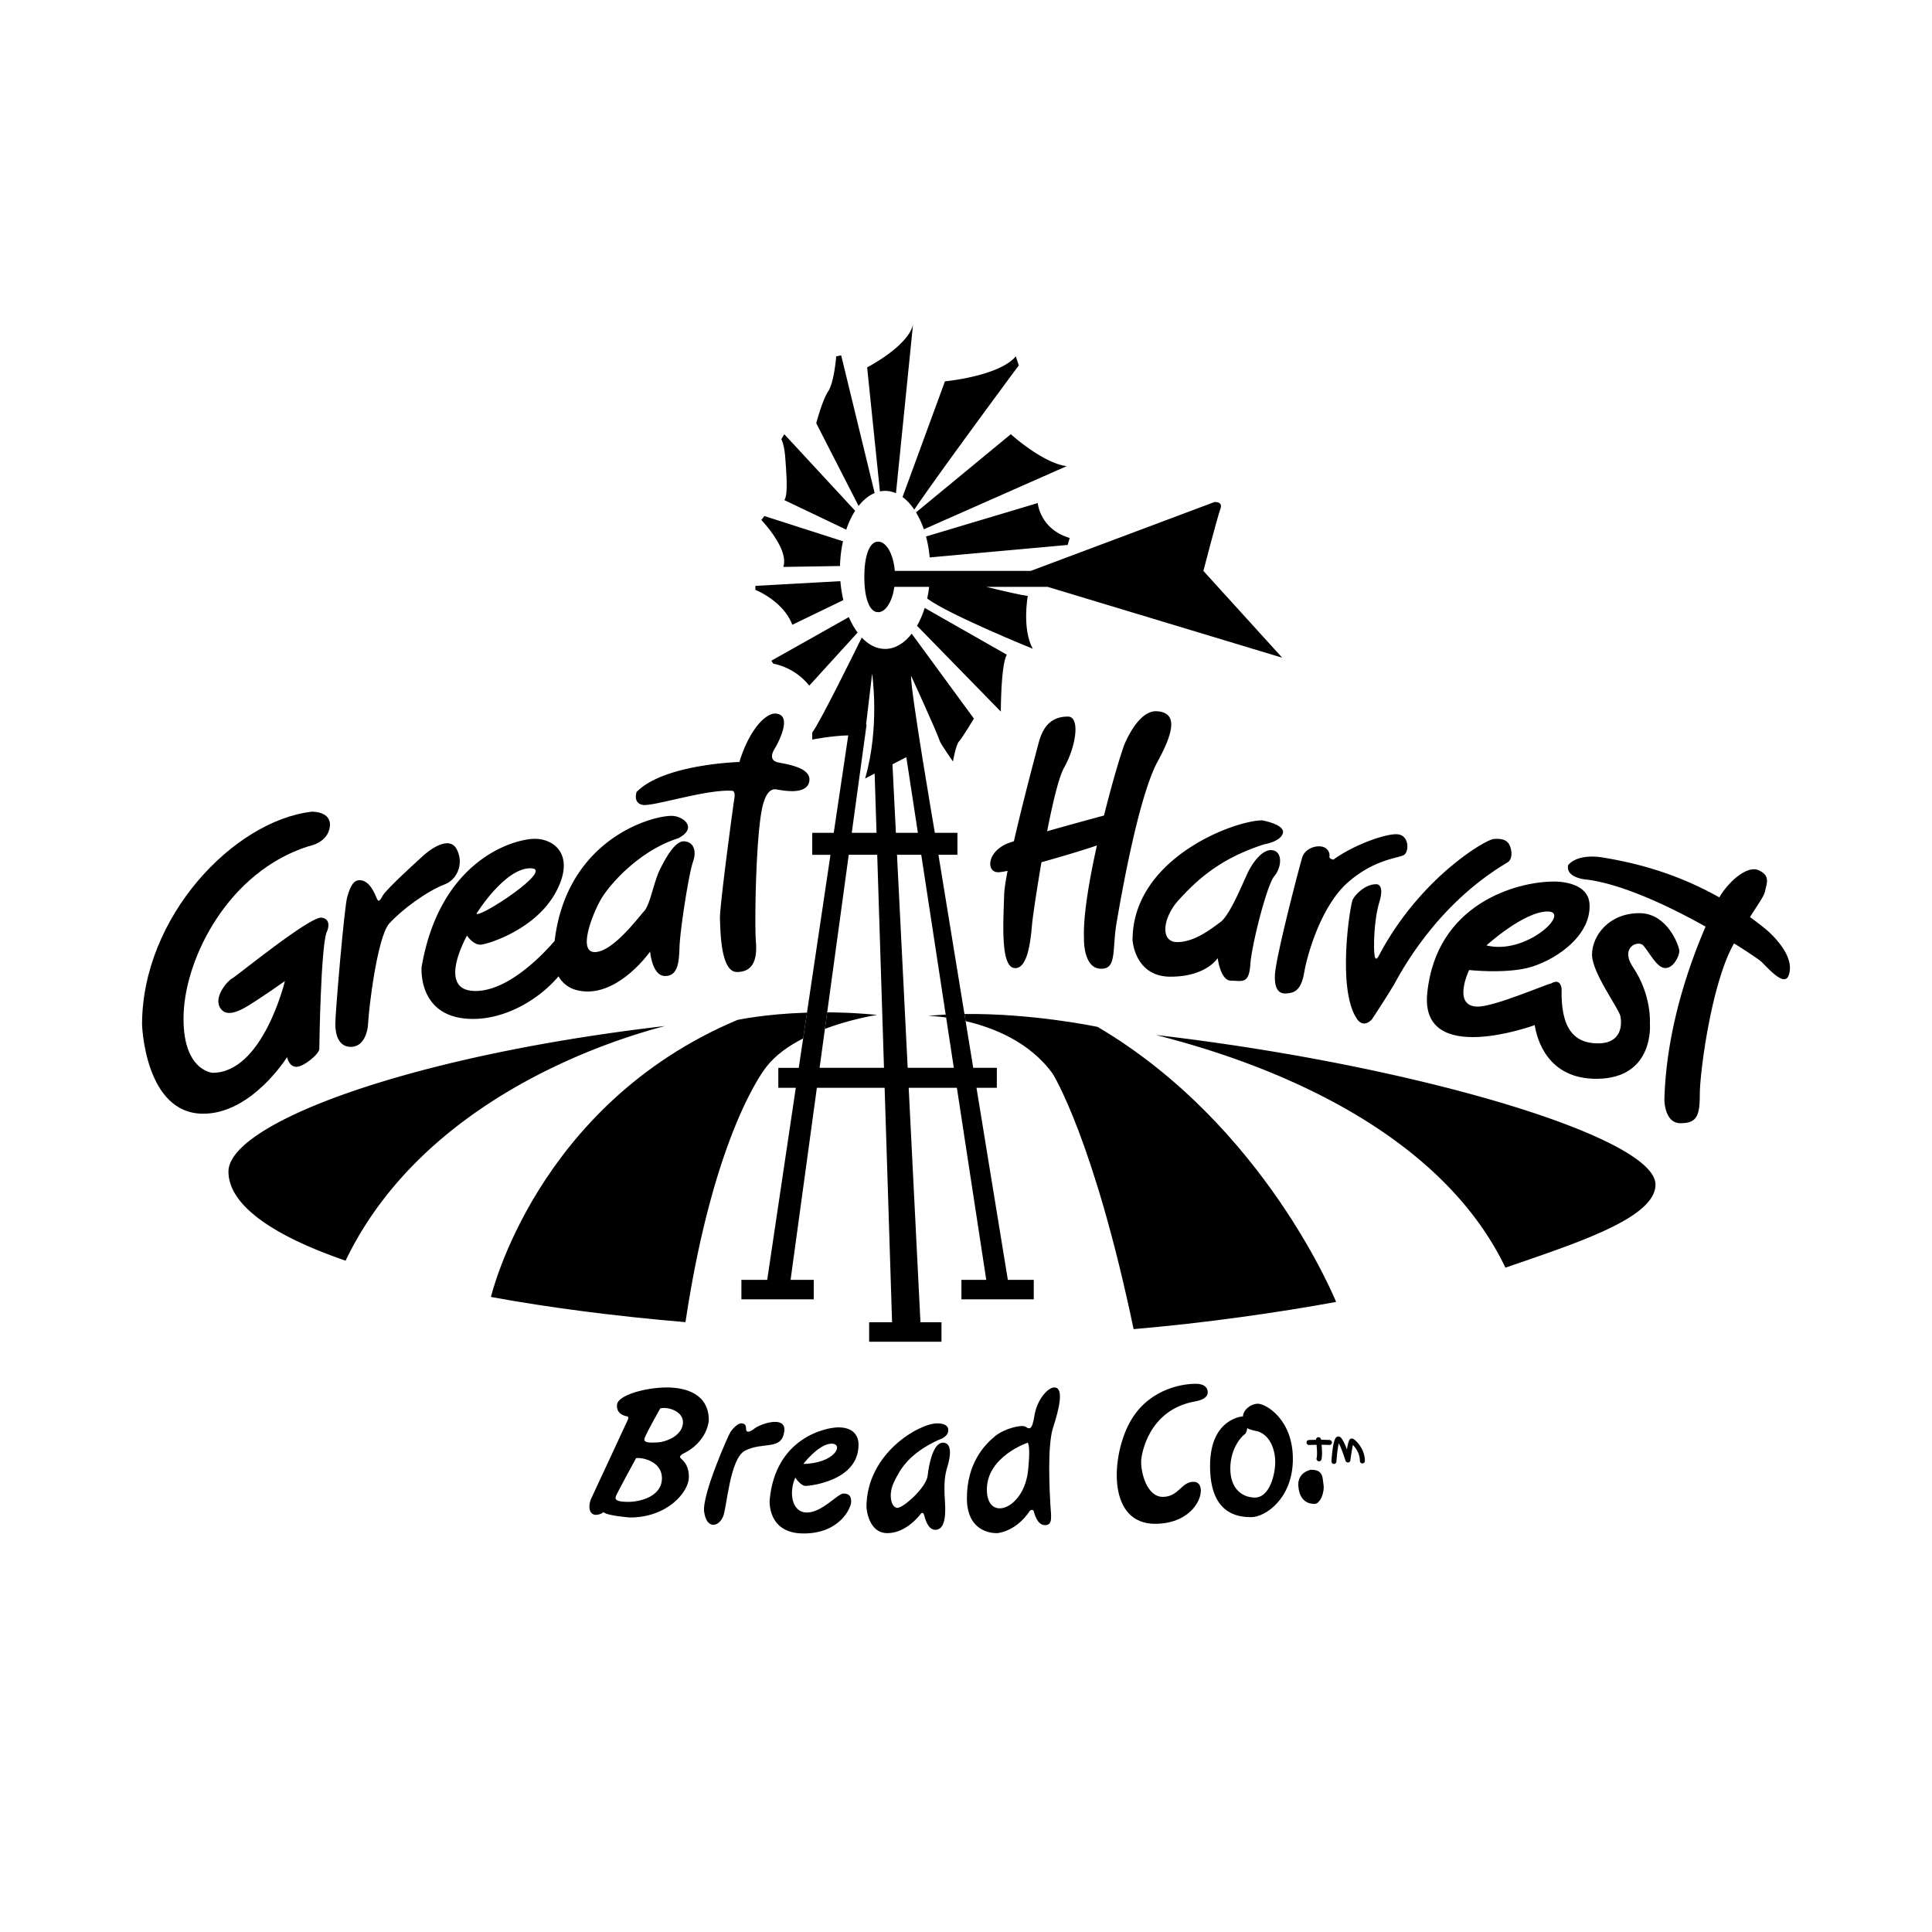 <?xml version="1.0" encoding="UTF-8"?> <svg xmlns="http://www.w3.org/2000/svg" width="2500" height="2500" viewBox="0 0 192.756 192.756"><g fill-rule="evenodd" clip-rule="evenodd"><path fill="#fff" d="M0 0h192.756v192.756H0V0z"></path><path d="M68.197 83.938c-.847 0-1.792 1.643-2.389 2.887-.598 1.244-.946 3.434-1.543 4.082-.597.647-3.136 4.082-4.928 4.082s-.1-4.131.747-5.476c.846-1.344 3.683-4.629 7.565-5.874 0 0 .996-.447.996-1.095 0-.647-.896-1.145-1.643-1.145-2.125 0-10.47 2.419-11.667 12.477-1.052 1.225-4.56 4.995-7.896 4.995-3.982 0-.846-5.525-.846-5.525s.647.996 1.444.896c.796-.1 5.425-1.543 7.417-5.227 1.991-3.684-.149-5.326-2.091-5.326-2.041 0-9.458 2.041-11.299 12.792 0 0-.448 5.177 5.127 5.177 3.474 0 6.755-2.127 8.529-4.248.455.779 1.31 1.51 2.919 1.51 3.435 0 6.222-3.981 6.222-3.981s.199 2.438 1.493 2.438 1.394-1.393 1.443-2.936.896-7.168 1.344-8.462c.449-1.294-.099-2.041-.944-2.041zM66.358 102.365c-25.834 3-43.57 9.785-43.564 14.525.004 3.285 4.279 6.342 11.686 8.887 7.685-16.011 26.133-21.922 31.878-23.412zM115.332 103.262c25.834 3 49.842 10.182 49.836 14.922-.004 3.287-7.564 5.746-14.971 8.289-7.687-16.01-29.121-21.723-34.865-23.211zM87.264 49.19l-3.338-13.734-.498.1s-.199 2.588-.797 3.484c-.597.896-1.194 3.186-1.194 3.186l4.225 8.253c.472-.602 1.015-1.045 1.602-1.289zM84.43 52.842c.239-.706.539-1.34.888-1.881l-7.067-7.64-.299.498s.299.498.398 1.892c.099 1.394.298 3.684-.1 4.181l6.18 2.95zM83.806 56.473c.024-.868.129-1.698.301-2.47l-7.847-2.519-.299.398s2.788 2.887 2.19 4.679l5.655-.088zM83.847 57.982l-8.483.471v.398s2.788 1.095 3.683 3.484l5.095-2.462a12.775 12.775 0 0 1-.295-1.891zM84.692 61.568l-7.735 4.351.199.299s2.09.298 3.584 2.19l4.823-5.296a7.535 7.535 0 0 1-.871-1.544zM92.256 60.652a9.106 9.106 0 0 1-.764 1.783l8.362 8.562s0-4.679.598-5.675l-8.196-4.67zM103.537 50.19l-11.148 3.335c.174.653.299 1.354.366 2.089l13.769-1.244.199-.697c-2.987-.895-3.186-3.483-3.186-3.483zM92.171 52.809l14.252-6.302c-2.389-.299-5.574-3.186-5.574-3.186l-9.457 7.799a8.68 8.68 0 0 1 .779 1.689zM91.218 50.847c2.586-3.822 10.428-14.395 10.428-14.395l-.299-.896c-1.693 1.991-7.068 2.489-7.068 2.489l-4.232 11.542c.428.314.822.742 1.171 1.26zM88.306 48.976c.374 0 .737.081 1.085.231l1.702-16.837c-.498 2.19-4.579 4.281-4.579 4.281l1.277 12.377c.169-.033.341-.052.515-.052z"></path><path d="M127.928 65.621l-7.865-8.661s1.395-5.375 1.693-6.172-.598-.697-.598-.697L102.84 56.96H89.274c-.136-1.659-.83-2.922-1.665-2.922-.933 0-1.377 1.576-1.377 3.52 0 1.943.444 3.52 1.377 3.52.767 0 1.415-1.065 1.621-2.524h3.475c-.05.4-.116.79-.2 1.165 2.267 1.663 10.534 5.007 10.534 5.007-1.094-1.991-.498-5.276-.498-5.276-.699-.078-2.357-.459-4.117-.896h6.109l23.395 7.067zM80.131 103.602l.383-2.572c-4.246.135-6.942.729-6.942.729-20.109 8.463-24.59 27.639-24.59 27.639 5.766 1.057 12.298 1.91 19.406 2.514 2.887-19.213 8.071-25.473 8.071-25.473.91-1.175 2.244-2.107 3.672-2.837zM109.51 102.455s-6.41-1.369-13.288-1.287l.116.709c2.753.641 6.398 2.068 8.693 5.256 0 0 4.088 6.461 8.07 25.475 7.109-.605 14.438-1.658 20.203-2.713.001 0-7.07-17.584-23.794-27.44z"></path><path d="M100.553 127.691l-3.129-19.164h2.031v-1.99H97.1l-3.471-21.255h1.895v-2.19h-2.253s-2.447-14.257-2.376-15.679c0 0 2.455 5.334 2.887 6.57.087.249 1.294 1.991 1.294 1.991s.299-1.692.597-1.991c.299-.299 1.493-2.29 1.493-2.29l-6.203-8.467c-.745.954-1.663 1.519-2.657 1.519-.852 0-1.648-.415-2.328-1.133-.729 1.485-4.141 8.41-4.94 9.476v.697s1.909-.376 3.593-.417l-1.448 9.725h-2.145v2.19h1.819l-3.164 21.255h-2.04v1.99h1.744l-2.853 19.164H73.97v1.941h7.218v-1.941h-2.312l2.623-19.164h6.76l.743 23.395h-2.288v1.941h7.217v-1.941h-2.097l-1.174-23.395h4.808l2.931 19.164h-2.477v1.941h7.217v-1.941h-2.586v-.001z"></path><path d="M86.315 77.667l.948-.491.188 5.917H84.98l1.478-10.8-.049-.008.604-5.071c-.001-.001.795 5.276-.698 10.453zM81.771 106.537l2.909-21.255h2.84l.675 21.255h-6.424zM89.041 76.255l1.382-.716 1.155 7.553h-2.195l-.342-6.837zM90.56 106.537l-1.066-21.255h2.419l3.25 21.255H90.56z" fill="#fff"></path><path d="M68.728 147.418c-.035 1.461-2.157 3.982-5.874 3.982 0 0-2.257-.166-2.655-.531 0 0-.265.266-.763.266s-.83-.564-.498-1.525c0 0 3.617-7.766 3.716-7.998s-.066-.299-.066-.299c-1.194-.199-1.028-1.127-1.028-1.127 0-.996 2.92-1.76 4.944-1.76s4.214.697 4.214 3.285c0 0-.099 2.156-2.621 3.352 0 0-.332.199-.232.365s.896.597.863 1.99z"></path><path d="M63.452 145.494s-1.826 3.352-1.991 3.75c-.166.398.066.598 1.228.598s3.352-.531 3.352-2.357c-.001-1.825-2.258-2.124-2.589-1.991zM65.874 140.516s-1.259 2.213-1.56 2.955c-.228.561.796.463 1.394.43.598-.033 2.257-.562 2.423-1.824.165-1.263-1.494-1.759-2.257-1.561z" fill="#fff"></path><path d="M74.037 142.01c-.46-.066-.996.631-1.162.863s-2.854 6.238-2.622 7.963c.232 1.727 1.427 1.561 1.892.465.378-.891.664-5.793 2.19-6.57 1.826-.928 3.684.033 3.916-1.957.186-1.596-2.456-.73-3.086-.166 0 0-.73.564-.73-.066 0-.399-.166-.499-.398-.532zM83.661 142.408c-1.294 0-6.306 1.062-6.869 7.234 0 0-.299 3.352 3.385 3.352 3.683 0 4.745-2.621 4.745-3.152s-.166-.83-.763-.83c-.598 0-2.124 1.891-3.65 1.891-1.527 0-1.825-1.99-1.162-3.484 0 0 .531.83 1.029.83s5.276-.531 5.276-4.082c-.001-.001.165-1.759-1.991-1.759z"></path><path d="M80.143 146.059s1.56-2.025 2.82-2.025c1.262-.001.366 1.958-2.82 2.025z" fill="#fff"></path><path d="M93.483 142.01c-1.726 0-7.035 2.953-7.035 8.363 0 0 .133 2.588 2.091 2.588 1.958 0 3.352-1.959 3.352-1.959s.199-.199.298.133.365 1.494 1.128 1.494c.763 0 1.095-.896.962-2.82-.133-1.926 0-2.689.265-3.551.266-.863.498-2.324-.464-2.324s-1.394 2.092-1.527 3.287c-.132 1.193-2.422 3.219-3.02 3.219s-.962-1.295-.332-2.59c.631-1.293 1.46-2.82 4.48-4.213 0 0 .929-.232.929-.963s-1.127-.664-1.127-.664zM105.197 138.426c-.697 0-1.76 1.295-1.992 2.82-.232 1.527-.531 1.328-.895 1.096-.365-.232-2.092.166-3.055.963-.961.795-2.787 2.621-2.787 6.172s2.787 3.484 2.986 3.484 1.959-.199 3.318-2.258c0 0 .299-.166.365.066s.332 1.395 1.129 1.395.598-.863.531-2.023c-.066-1.162-.332-5.875.266-7.699s1.128-4.016.134-4.016z"></path><path d="M102.541 143.934s-4.08 1.361-4.08 4.68 3.75 1.957 4.113-1.957c0-.001.266-2.225-.033-2.723z" fill="#fff"></path><path d="M119.299 138.061c-1.592 0-5.01.664-6.736 4.148-1.725 3.484-1.99 9.857 2.723 9.822 4.412-.033 5.311-4.037 3.914-4.182-1.293-.133-1.559 1.494-3.186 1.494-1.625 0-2.223-2.521-2.156-3.65.037-.629.73-5.045 5.375-5.873 0 0 1.262-.166 1.262-.896-.001-.93-1.196-.863-1.196-.863zM124.012 141.312s-3.285.166-3.285 4.945c0 4.777 2.721 5.109 4.115 5.109 1.393 0 4.148-1.857 4.148-5.807s-2.689-5.508-3.484-5.508c-.797.002-1.494.697-1.494 1.261z"></path><path d="M124.443 142.475s-.066.531-.299.664-1.395 1.326-1.395 3.385c0 2.057 1.229 2.887 2.457 2.887 1.459 0 2.023-2.291 2.023-3.551 0-1.262-.531-2.654-1.725-3.053.002 0-.928-.166-1.061-.332z" fill="#fff"></path><path d="M130.764 146.643s-1.328.24-1.23 1.605c.117 1.633 1.145 1.816 1.654 1.793.51-.025.982-1.094.859-1.93-.108-.715-.026-1.506-1.283-1.468zM31.097 80.985c-7.765.896-16.924 10.486-16.924 21.238 0 0 .265 8.893 6.105 8.893 4.845 0 8.362-5.641 8.362-5.641s.183.963.93.963c.746 0 2.289-1.295 2.289-1.793s.149-9.806.697-11.548c0 0 .697-1.344-.448-1.543-1.145-.199-8.611 5.923-8.959 6.073-.348.148-1.941 1.842-1.145 2.986.797 1.145 2.588-.15 3.883-.996 1.294-.846 2.539-1.742 2.539-1.742s-2.19 9.158-7.218 9.158c0 0-3.086-.199-2.887-5.873.199-5.674 4.48-14.186 12.444-16.724 0 0 1.937-.312 2.141-1.941.199-1.593-1.809-1.51-1.809-1.51zM35.992 87.821c-.743-.078-1.045.647-1.344 1.643-.299.995-1.195 11.597-1.195 12.693s.348 2.289 1.543 2.289 1.692-1.244 1.742-2.488.896-8.462 2.09-9.806c1.195-1.344 3.733-3.235 5.575-3.932 1.062-.402 1.941-1.892 1.194-3.434-.746-1.543-2.787.049-3.385.597-.597.547-3.683 3.334-4.031 3.982-.349.647-.448.597-.598.249-.148-.35-.645-1.694-1.591-1.793z"></path><path d="M47.54 91.156s2.787-4.53 5.376-4.53c2.587 0-5.127 5.027-5.376 4.53z" fill="#fff"></path><path d="M77.405 71.195c-1.042-.082-2.688 1.693-3.634 4.829 0 0-7.516.199-10.254 2.986 0 0-.398 1.095.597 1.294.996.199 6.57-1.643 9.01-1.394 0 0 .249.1.149.697s-1.494 10.901-1.443 12.045c.049 1.145.049 5.325 1.692 5.325s2.041-1.293 1.892-3.036 0-12.095.846-14.086c0 0 .349-1.245 1.194-1.096.847.149 3.037.548 3.286-.796.249-1.345-2.073-1.687-3.086-1.892-1.172-.237-.349-1.394-.349-1.394s1.991-3.332.1-3.482zM115.451 70.963c-1.391-.107-2.523 1.659-3.186 3.119-.303.665-1.225 3.696-2.119 7.283-1.254.337-3.576.969-5.672 1.568.549-2.811 1.162-5.395 1.684-6.329 1.262-2.256 1.594-5.11.398-5.11-1.326 0-2.389.597-2.92 2.588-.332 1.249-1.58 5.917-2.479 9.847-.193.063-.363.122-.508.174-2.189.796-2.322 2.987-.996 2.92a6.6 6.6 0 0 0 .873-.142c-.201 1.041-.328 1.888-.342 2.398-.066 2.522-.398 7.101.996 7.3 1.393.198 1.658-2.92 1.791-4.38.059-.635.43-3.244.936-6.175 1.988-.55 4.184-1.213 5.531-1.672-.771 3.48-1.373 7.019-1.289 9.174 0 0-.133 2.987 1.592 3.12 1.727.132 1.195-1.858 1.66-4.579.465-2.721 2.189-12.61 4.115-16.127 1.925-3.517 1.66-4.844-.065-4.977zM125.936 81.848c-2.787 0-12.941 3.783-12.941 11.946 0 0 .199 3.65 3.783 3.65s4.713-1.858 4.713-1.858.266 2.256 1.326 2.256c1.062 0 1.793.398 1.926-1.592.133-1.992 1.658-7.965 2.389-8.828s.863-2.389-.133-2.588c-.996-.199-1.99 1.195-2.455 2.124s-1.793 4.314-2.787 5.043c-.996.73-2.59 1.991-4.314 1.991-1.727 0-1.461-2.456.199-4.247 1.658-1.792 3.916-4.049 8.494-5.509 0 0 1.66-.266 1.859-1.128s-2.059-1.26-2.059-1.26zM131.578 84.436c-.465 0-1.395.266-1.66 1.128-.266.863-2.654 9.955-2.721 11.747-.066 1.793.73 1.859 1.262 1.793s1.326-.133 1.658-2.059c.332-1.924 1.727-6.703 4.381-9.025s5.043-2.389 5.574-2.721c.531-.332.531-1.924-.598-2.057-1.127-.133-4.445 1.062-6.438 2.522 0 0-.465-.066-.398-.332.069-.266-.132-.996-1.06-.996z"></path><path d="M137.285 88.219c-1.062 0-2.057.996-2.322 1.527-.266.531-1.594 8.893.398 11.879 0 0 .596 1.062 1.525.066 0 0 1.705-2.6 2.191-3.451.529-.93 4.047-7.898 11.348-12.211 0 0 .531-.266.332-1.261s-.863-1.128-1.725-1.062c-.863.066-7.367 3.916-11.416 11.548 0 0-.334.784-.465.133-.133-.664-.09-3.558.465-5.376.581-1.906-.331-1.792-.331-1.792z"></path><path d="M163.566 91.106c-3.086 0-4.729 2.29-4.729 4.131 0 1.841 2.688 5.376 2.838 6.173.148.795.148 2.688-2.24 2.688s-3.732-1.494-3.633-5.426c0 0-.049-1.141-1.049-.551-.553.094-5.744 2.359-7.381 2.309-2.521-.076-.797-3.65-.797-3.65s3.363.373 5.775-.198c2.521-.597 6.422-3.058 6.238-6.371-.133-2.389-3.584-2.257-3.584-2.257-3.65 0-11.723 2.186-12.609 11.15-.73 7.367 10.684 3.186 10.684 3.186l.037-.027c.215 1.379 1.266 5.412 6.219 5.369 5.773-.049 5.275-5.525 5.275-5.525s.209-2.795-1.691-5.624c-1.332-1.984.535-2.729 1.045-2.14.646.747 1.344 2.24 2.191 2.24.846 0 1.393-1.245 1.393-1.692s-1.144-3.785-3.982-3.785z"></path><path d="M176.16 92.699a32.681 32.681 0 0 0-1.562-1.202c1.021-1.617 1.406-2.1 1.514-2.631.148-.746.547-1.493-.648-2.041-1.113-.511-2.969 1.068-3.928 2.708-4.885-2.757-9.285-3.573-11.453-3.953-2.836-.498-3.633.747-3.633.747-.25 1.344 1.99 1.444 1.99 1.444 3.605.511 8.186 2.694 11.727 4.68-1.529 3.544-3.922 10.069-4.111 17.272 0 0 0 2.338 1.594 2.338s1.941-.646 1.941-2.887c0-2.232 1.188-11.197 3.416-15.049 1.514.938 2.527 1.646 2.707 1.81.598.547 2.289 2.587 2.736 1.394.806-2.15-2.29-4.63-2.29-4.63z"></path><path d="M148.303 94.325s3.717-3.385 6.105-3.385-2.123 4.38-6.105 3.385z" fill="#fff"></path><path d="M82.528 101.002l-.226 1.65c2.728-1.02 5.207-1.393 5.207-1.393a53.864 53.864 0 0 0-4.981-.257zM92.586 101.359s.708.01 1.81.16l-.045-.293a43.1 43.1 0 0 0-1.765.133zM132.654 143.67a16.809 16.809 0 0 0-.855-.023l-.008-.061a.25.25 0 0 0-.494.064c-.391.006-.684.018-.709.02a.248.248 0 1 0 .022.496c.006 0 .324-.014.744-.018.049.51.074 1.102.002 1.34a.25.25 0 0 0 .477.145c.102-.338.066-1.004.021-1.488.264.002.533.008.771.021a.25.25 0 0 0 .264-.234.25.25 0 0 0-.235-.262zM134.959 143.533a.275.275 0 0 0-.23.027c-.076.049-.186.117-.346 1.049-.463-1.227-.695-1.268-.807-1.285a.318.318 0 0 0-.25.066c-.287.229-.424 1.434-.486 2.402a.247.247 0 0 0 .232.264.247.247 0 0 0 .264-.23c.043-.672.139-1.443.234-1.832.188.357.467 1.092.674 1.74a.248.248 0 0 0 .485-.043c.07-.549.172-1.182.252-1.525.266.27.695.84.695 1.594 0 .137.111.248.25.248a.248.248 0 0 0 .248-.248c0-1.258-.967-2.145-1.215-2.227z"></path></g></svg> 